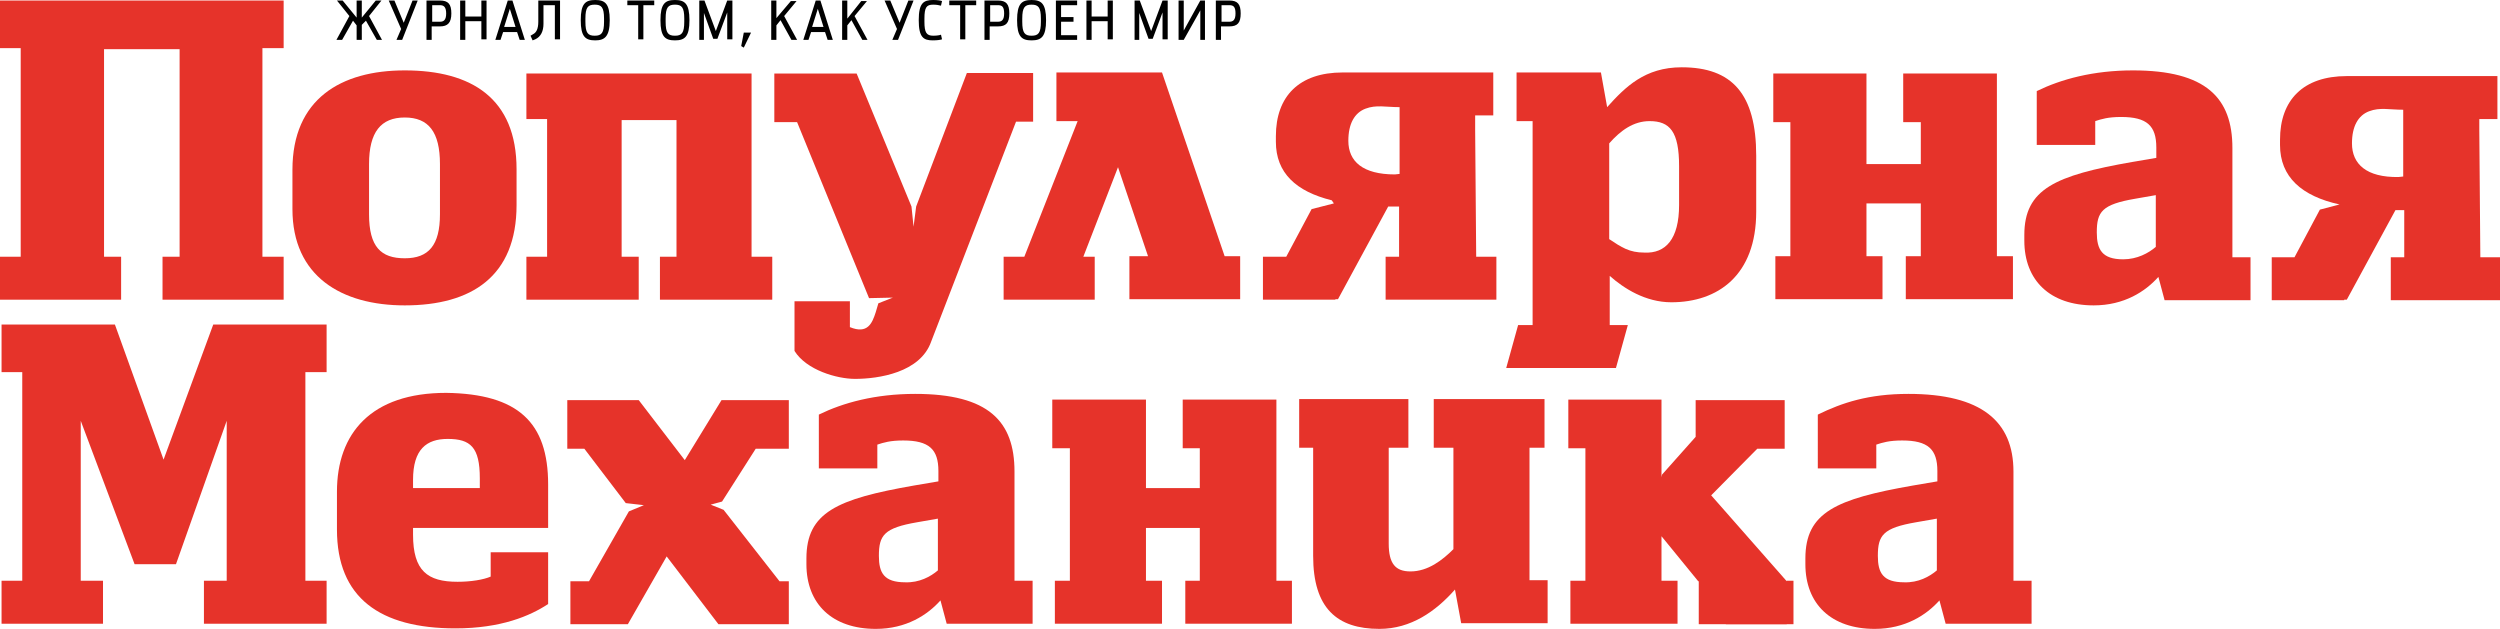<?xml version="1.0" encoding="UTF-8"?> <!-- Generator: Adobe Illustrator 22.0.0, SVG Export Plug-In . SVG Version: 6.00 Build 0) --> <svg xmlns="http://www.w3.org/2000/svg" xmlns:xlink="http://www.w3.org/1999/xlink" id="Layer_1" x="0px" y="0px" viewBox="0 0 483 121.5" style="enable-background:new 0 0 483 121.5;" xml:space="preserve"> <style type="text/css"> .st0{fill:#E6332A;} </style> <g> <path class="st0" d="M324.4,39.6v-7.5c0-6.7-1.8-8.7-5.7-8.7c-3.1,0-5.6,1.8-7.8,4.3v18.5c2.4,1.6,3.9,2.6,6.8,2.6 C321.8,49,324.4,46.2,324.4,39.6 M310.9,62.8h3.6l-2.3,8.3h-21.2l2.3-8.3h2.8V23.4H293V14h16.3l1.2,6.7c3.5-3.9,7.3-7.7,14.4-7.7 c9.7,0,14.4,5.1,14.4,17.1v10.8c0,12.3-7.4,17.5-16.4,17.5c-5,0-9.2-2.7-11.9-5.1V62.8z"></path> </g> <polygon class="st0" points="0,0.1 0,9.3 4,9.3 4,49.6 0,49.6 0,57.9 23.4,57.9 23.4,49.6 20.1,49.6 20.1,9.5 34.7,9.5 34.7,49.6 31.4,49.6 31.4,57.9 54.8,57.9 54.8,49.6 50.7,49.6 50.7,9.3 54.8,9.3 54.8,0.1 "></polygon> <g> <path class="st0" d="M85,41.4v-9.7c0-6.2-2.2-9-6.8-9c-4.6,0-6.9,2.8-6.9,9v9.7c0,6.3,2.3,8.5,6.9,8.5C82.8,49.9,85,47.4,85,41.4 M99.8,32.7v6.9c0,13.8-8.7,19.4-21.6,19.4C66,59,56.5,53.4,56.5,40.4v-7.6c0-13.7,9.4-19.2,21.7-19.2C91.1,13.6,99.8,19,99.8,32.7 "></path> <path class="st0" d="M416.5,47.7v-10l-4,0.7c-6.4,1.1-7.4,2.5-7.4,6.5c0,3.3,1,5.2,5.1,5.2C412.9,50.1,415.1,48.9,416.5,47.7 M431.3,28.6v21.1h3.5v8.3h-16.6l-1.2-4.5c-2.5,2.8-6.6,5.5-12.5,5.5c-8.4,0-13.4-4.8-13.4-12.5v-1.1c0-8.9,6-11.5,20.8-14.1 l4.7-0.8v-2c0-4.2-1.8-5.9-6.8-5.9c-2.5,0-3.8,0.4-5,0.8V28h-11.3V17.6c4.7-2.3,10.9-4,18.6-4C426.2,13.6,431.3,18.9,431.3,28.6"></path> <path class="st0" d="M181.2,110.2v-10l-4,0.7c-6.4,1.1-7.4,2.5-7.4,6.5c0,3.3,1,5.1,5.1,5.1C177.6,112.6,179.8,111.4,181.2,110.2 M196,91.1v21.1h3.5v8.3h-16.6l-1.2-4.5c-2.5,2.8-6.6,5.5-12.5,5.5c-8.4,0-13.4-4.8-13.4-12.5v-1.1c0-8.9,5.9-11.5,20.8-14.1 l4.7-0.8v-2c0-4.2-1.8-5.9-6.8-5.9c-2.5,0-3.8,0.4-5,0.8v4.6h-11.3V80.1c4.7-2.3,10.9-4,18.6-4C191,76.1,196,81.4,196,91.1"></path> <path class="st0" d="M374.2,110.2v-10l-4,0.7c-6.4,1.1-7.4,2.5-7.4,6.5c0,3.3,1,5.1,5.1,5.1C370.6,112.6,372.8,111.4,374.2,110.2 M389,91.1v21.1h3.5v8.3h-16.6l-1.2-4.5c-2.5,2.8-6.6,5.5-12.5,5.5c-8.4,0-13.4-4.8-13.4-12.5v-1.1c0-8.9,5.9-11.5,20.8-14.1 l4.7-0.8v-2c0-4.2-1.8-5.9-6.8-5.9c-2.5,0-3.8,0.4-5,0.8v4.6h-11.3V80.1c4.7-2.3,9.8-4,17.5-4C382.8,76.1,389,81.4,389,91.1"></path> </g> <polygon class="st0" points="41.2,62.7 31.6,88.8 22.2,62.7 0.3,62.7 0.3,71.9 4.3,71.9 4.3,112.2 0.3,112.2 0.3,120.5 19.9,120.5 19.9,112.2 15.6,112.2 15.6,81.3 26,109 34,109 43.8,81.3 43.8,112.2 39.4,112.2 39.4,120.5 63.1,120.5 63.1,112.2 59,112.2 59,71.9 63.1,71.9 63.1,62.7 "></polygon> <g> <path class="st0" d="M79.8,94.3h12.9v-1.9c0-6-1.8-7.6-6.2-7.6c-4.1,0-6.7,2-6.7,7.9V94.3z M105.9,93.6v8.4H79.8v1.3 c0,7,2.8,9.1,8.6,9.1c2.6,0,5-0.4,6.4-1v-4.7h11.1v10c-3.5,2.3-9.1,4.7-17.9,4.7c-14.6,0-22.9-5.9-22.9-19.1v-7.3 c0-11.3,6.6-19.1,21.1-19.1C100.1,76.1,105.9,81.6,105.9,93.6"></path> <path class="st0" d="M295.5,112.1V86.5h2.9v-9.4H277v9.4h3.8v19.6c-2.1,2.1-4.9,4.3-8.3,4.3c-2.9,0-4.2-1.5-4.2-5.4V86.5h3.8v-9.4 H251v9.4h2.7v20.9c0,10.1,4.6,14.1,12.8,14.1c6.1,0,10.9-3.4,14.6-7.6l1.2,6.5h16.7v-8.3H295.5z"></path> </g> <polygon class="st0" points="246.6,112.2 246.6,77.2 228.5,77.2 228.5,86.6 231.8,86.6 231.8,94.3 221.4,94.3 221.4,77.2 203.3,77.2 203.3,86.6 206.7,86.6 206.7,112.2 203.8,112.2 203.8,120.5 224.5,120.5 224.5,112.2 221.4,112.2 221.4,102 231.8,102 231.8,112.2 229,112.2 229,120.5 249.6,120.5 249.6,112.2 "></polygon> <polygon class="st0" points="303,77.2 303,86.6 306.3,86.6 306.3,112.2 303.4,112.2 303.4,120.5 324.1,120.5 324.1,112.2 321,112.2 321,103.6 328.1,112.3 328.2,112.3 328.2,120.6 345.2,120.6 345.2,112.3 330.6,95.7 339.5,86.7 344.8,86.7 344.8,77.3 342.6,77.3 333.9,77.3 327.6,77.3 327.6,84.4 321.1,91.7 321,92.2 321,77.2 "></polygon> <polygon class="st0" points="345.2,112.2 333.4,120.6 346.5,120.6 346.5,112.2 "></polygon> <polygon class="st0" points="385.8,49.5 385.8,14.2 367.7,14.2 367.7,23.6 371.1,23.6 371.1,31.7 360.6,31.7 360.6,14.2 342.6,14.2 342.6,23.6 345.9,23.6 345.9,49.5 343,49.5 343,57.8 363.7,57.8 363.7,49.5 360.6,49.5 360.6,39.3 371.1,39.3 371.1,49.5 368.2,49.5 368.2,57.8 388.9,57.8 388.9,49.5 "></polygon> <polygon class="st0" points="145.2,49.6 145.2,14.2 101.7,14.2 101.7,23 105.7,23 105.7,49.6 101.7,49.6 101.7,57.9 123.4,57.9 123.4,49.6 120.1,49.6 120.1,23.2 130.7,23.2 130.7,49.6 127.5,49.6 127.5,57.9 149.2,57.9 149.2,49.6 "></polygon> <g> <path class="st0" d="M186.8,14.1L177,39.9l-0.5,3.9l-0.4-3.9l-10.6-25.7h-15.9v9.4h4.4l13.9,34l4.6-0.1l-2.8,1.1l-0.5,1.7 c-0.7,2.2-1.6,4.3-5,2.9v-5h-10.7v9.6c2.3,3.7,8.2,5.4,11.7,5.4c4.5,0,12.6-1.2,14.7-7.2l16.4-42.5h3.3v-9.4H186.8z"></path> <path class="st0" d="M463.4,34.2c-6.2,0.1-9-2.5-9-6.5c0-3.3,1.2-5.4,3.3-6.2c2.1-0.8,3.9-0.3,6.6-0.3v12.9L463.4,34.2z M479.2,49.6L479,25.2v-2.2h3.5v-8.3h-16.6h-12.5c-8.4,0-12.9,4.6-12.9,12.3V28c0,6.2,4.2,9.9,11.5,11.5l-3.8,1l-4.9,9.2h-4.4v8.3 h14v-0.1l0.5,0l9.4-17.3c0.1,0,0.1,0,0.2,0l1.5,0v9.1h-2.6v8.3H483v-8.3H479.2z"></path> <path class="st0" d="M269.5,33.7c-6.2,0-9-2.5-9-6.5c0-3.3,1.2-5.4,3.3-6.2c2.1-0.8,3.9-0.3,6.6-0.3v12.9L269.5,33.7z M285.2,49.6 l-0.2-24.4v-2.9h3.5v-8.3h-16.6h-12.5c-8.4,0-12.9,4.6-12.9,12.3v1.1c0,6,3.9,9.6,10.8,11.3l0.4,0.6l-4.3,1.1l-4.9,9.2H244v8.3h14 v-0.1l0.5,0l9.7-17.9c0.2,0,0.5,0,0.7,0l1.4,0v9.7h-2.6v8.3h21.4v-8.3H285.2z"></path> </g> <polygon class="st0" points="236.6,49.5 224.5,14 224.1,14 223,14 219,14 215.3,14 211.9,14 204.1,14 204.1,23.4 208.2,23.4 197.9,49.6 193.9,49.6 193.9,57.9 211.5,57.9 211.5,49.6 209.3,49.6 216,32.3 221.8,49.5 218.2,49.5 218.2,57.8 239.6,57.8 239.6,49.5 "></polygon> <polygon class="st0" points="139.4,77.3 132.3,88.9 123.4,77.3 109.6,77.3 109.6,86.7 112.9,86.7 120.9,97.2 124.4,97.6 121.5,98.8 113.8,112.3 110.2,112.3 110.2,120.6 121.3,120.6 128.8,107.5 138.8,120.6 152.4,120.6 152.4,112.3 150.6,112.3 139.8,98.5 137.3,97.5 139.5,96.9 146,86.7 152.4,86.7 152.4,77.3 "></polygon> <path d="M238.7,2.6c0,1.3-0.5,1.6-1.2,1.6H236V1h1.5C238.3,1,238.7,1.3,238.7,2.6 M239.7,2.6c0-1.8-0.6-2.5-2.2-2.5h-2.6v7.6h1V5.1 h1.6C239.1,5.1,239.7,4.4,239.7,2.6 M232.8,7.7V0.1h-0.9l-3.2,5.8V0.1h-1v7.6h1l3.2-5.7v5.7H232.8z M225.6,7.7V0.1h-1L222.4,6 l-2.2-5.9h-1v7.6h0.9V2.5l1.8,5h0.8l1.9-5.1v5.2H225.6z M215,7.7V0.1h-1v3.1h-3.1V0.1h-1v7.6h1V4.1h3.1v3.5H215z M208.1,7.7V6.8H205 V4.2h2.4V3.3H205V1h3.1V0.1H204v7.6H208.1z M201.1,4.2c0,2.2-0.5,2.7-1.8,2.7c-1.3,0-1.8-0.5-1.8-2.7V3.6c0-2.2,0.5-2.7,1.8-2.7 c1.3,0,1.8,0.5,1.8,2.7V4.2z M202.1,3.9c0-3.2-0.9-3.9-2.8-3.9c-1.9,0-2.8,0.7-2.8,3.9c0,3.2,0.9,3.9,2.8,3.9 C201.2,7.8,202.1,7.1,202.1,3.9 M194,2.6c0,1.3-0.5,1.6-1.2,1.6h-1.5V1h1.5C193.6,1,194,1.3,194,2.6 M195,2.6c0-1.8-0.6-2.5-2.2-2.5 h-2.6v7.6h1V5.1h1.6C194.4,5.1,195,4.4,195,2.6 M188.6,1V0.1h-5.2V1h2.1v6.6h1V1H188.6z M182,7.6l-0.2-0.9c-0.2,0.1-0.8,0.2-1.5,0.2 c-1.3,0-1.7-0.6-1.7-2.7V3.6c0-2.2,0.4-2.7,1.7-2.7c0.6,0,1.2,0.1,1.5,0.2l0.2-0.9c-0.3-0.1-0.9-0.2-1.7-0.2c-1.9,0-2.8,0.6-2.8,3.9 c0,3.3,0.9,3.9,2.7,3.9C181.1,7.8,181.7,7.7,182,7.6 M176.5,0.1h-1l-1.7,4.3L172,0.1h-1.1l2.4,5.5l-0.9,2.1h1.1L176.5,0.1z M167.6,7.7l-2.5-4.6l2.4-2.9h-1.1l-2.7,3.4V0.1h-1v7.6h1V4.9l0.8-1l2.1,3.8H167.6z M159.1,5.2h-2.2l1.1-3.5L159.1,5.2z M160.9,7.7 l-2.4-7.6h-0.9l-2.4,7.6h1l0.5-1.5h2.7l0.5,1.5H160.9z M154,7.7l-2.5-4.6l2.4-2.9h-1.1L150,3.5V0.1h-1v7.6h1V4.9l0.8-1l2.1,3.8H154z M145.1,6.3h-1.4l-0.5,2.6l0.5,0.3L145.1,6.3z M141.5,7.7V0.1h-1L138.3,6l-2.2-5.9h-1v7.6h0.9V2.5l1.8,5h0.8l1.9-5.1v5.2H141.5z M132.2,4.2c0,2.2-0.5,2.7-1.8,2.7c-1.3,0-1.8-0.5-1.8-2.7V3.6c0-2.2,0.5-2.7,1.8-2.7c1.3,0,1.8,0.5,1.8,2.7V4.2z M133.2,3.9 c0-3.2-0.9-3.9-2.8-3.9c-1.9,0-2.8,0.7-2.8,3.9c0,3.2,0.9,3.9,2.8,3.9C132.3,7.8,133.2,7.1,133.2,3.9 M126.4,1V0.1h-5.2V1h2.1v6.6h1 V1H126.4z M116.7,4.2c0,2.2-0.5,2.7-1.8,2.7c-1.3,0-1.8-0.5-1.8-2.7V3.6c0-2.2,0.5-2.7,1.8-2.7c1.3,0,1.8,0.5,1.8,2.7V4.2z M117.8,3.9c0-3.2-0.9-3.9-2.8-3.9c-1.9,0-2.8,0.7-2.8,3.9c0,3.2,0.9,3.9,2.8,3.9C116.8,7.8,117.8,7.1,117.8,3.9 M108.2,7.7V0.1H104 v4.1c0,1.4-0.4,2.1-1,2.4l-0.5,0.3l0.4,0.9l0.5-0.2c1.1-0.5,1.6-1.6,1.6-3V1h2.2v6.6H108.2z M99.6,5.2h-2.2l1.1-3.5L99.6,5.2z M101.4,7.7L99,0.1h-0.9l-2.4,7.6h1l0.5-1.5h2.7l0.5,1.5H101.4z M94,7.7V0.1h-1v3.1h-3.1V0.1h-1v7.6h1V4.1H93v3.5H94z M86.2,2.6 c0,1.3-0.5,1.6-1.2,1.6h-1.5V1h1.5C85.7,1,86.2,1.3,86.2,2.6 M87.2,2.6c0-1.8-0.6-2.5-2.2-2.5h-2.6v7.6h1V5.1h1.6 C86.5,5.1,87.2,4.4,87.2,2.6 M80.7,0.1h-1L78,4.4l-1.8-4.3h-1.1l2.4,5.5l-0.9,2.1h1.1L80.7,0.1z M73.8,7.7l-2.5-4.6l2.4-3h-1.1 l-2.7,3.3V0.1h-1v3.3l-2.7-3.3h-1.1l2.4,3L65,7.7h1.1L68.2,4l0.7,0.9v2.8h1V4.8L70.7,4l2.1,3.7H73.8z"></path> </svg> 